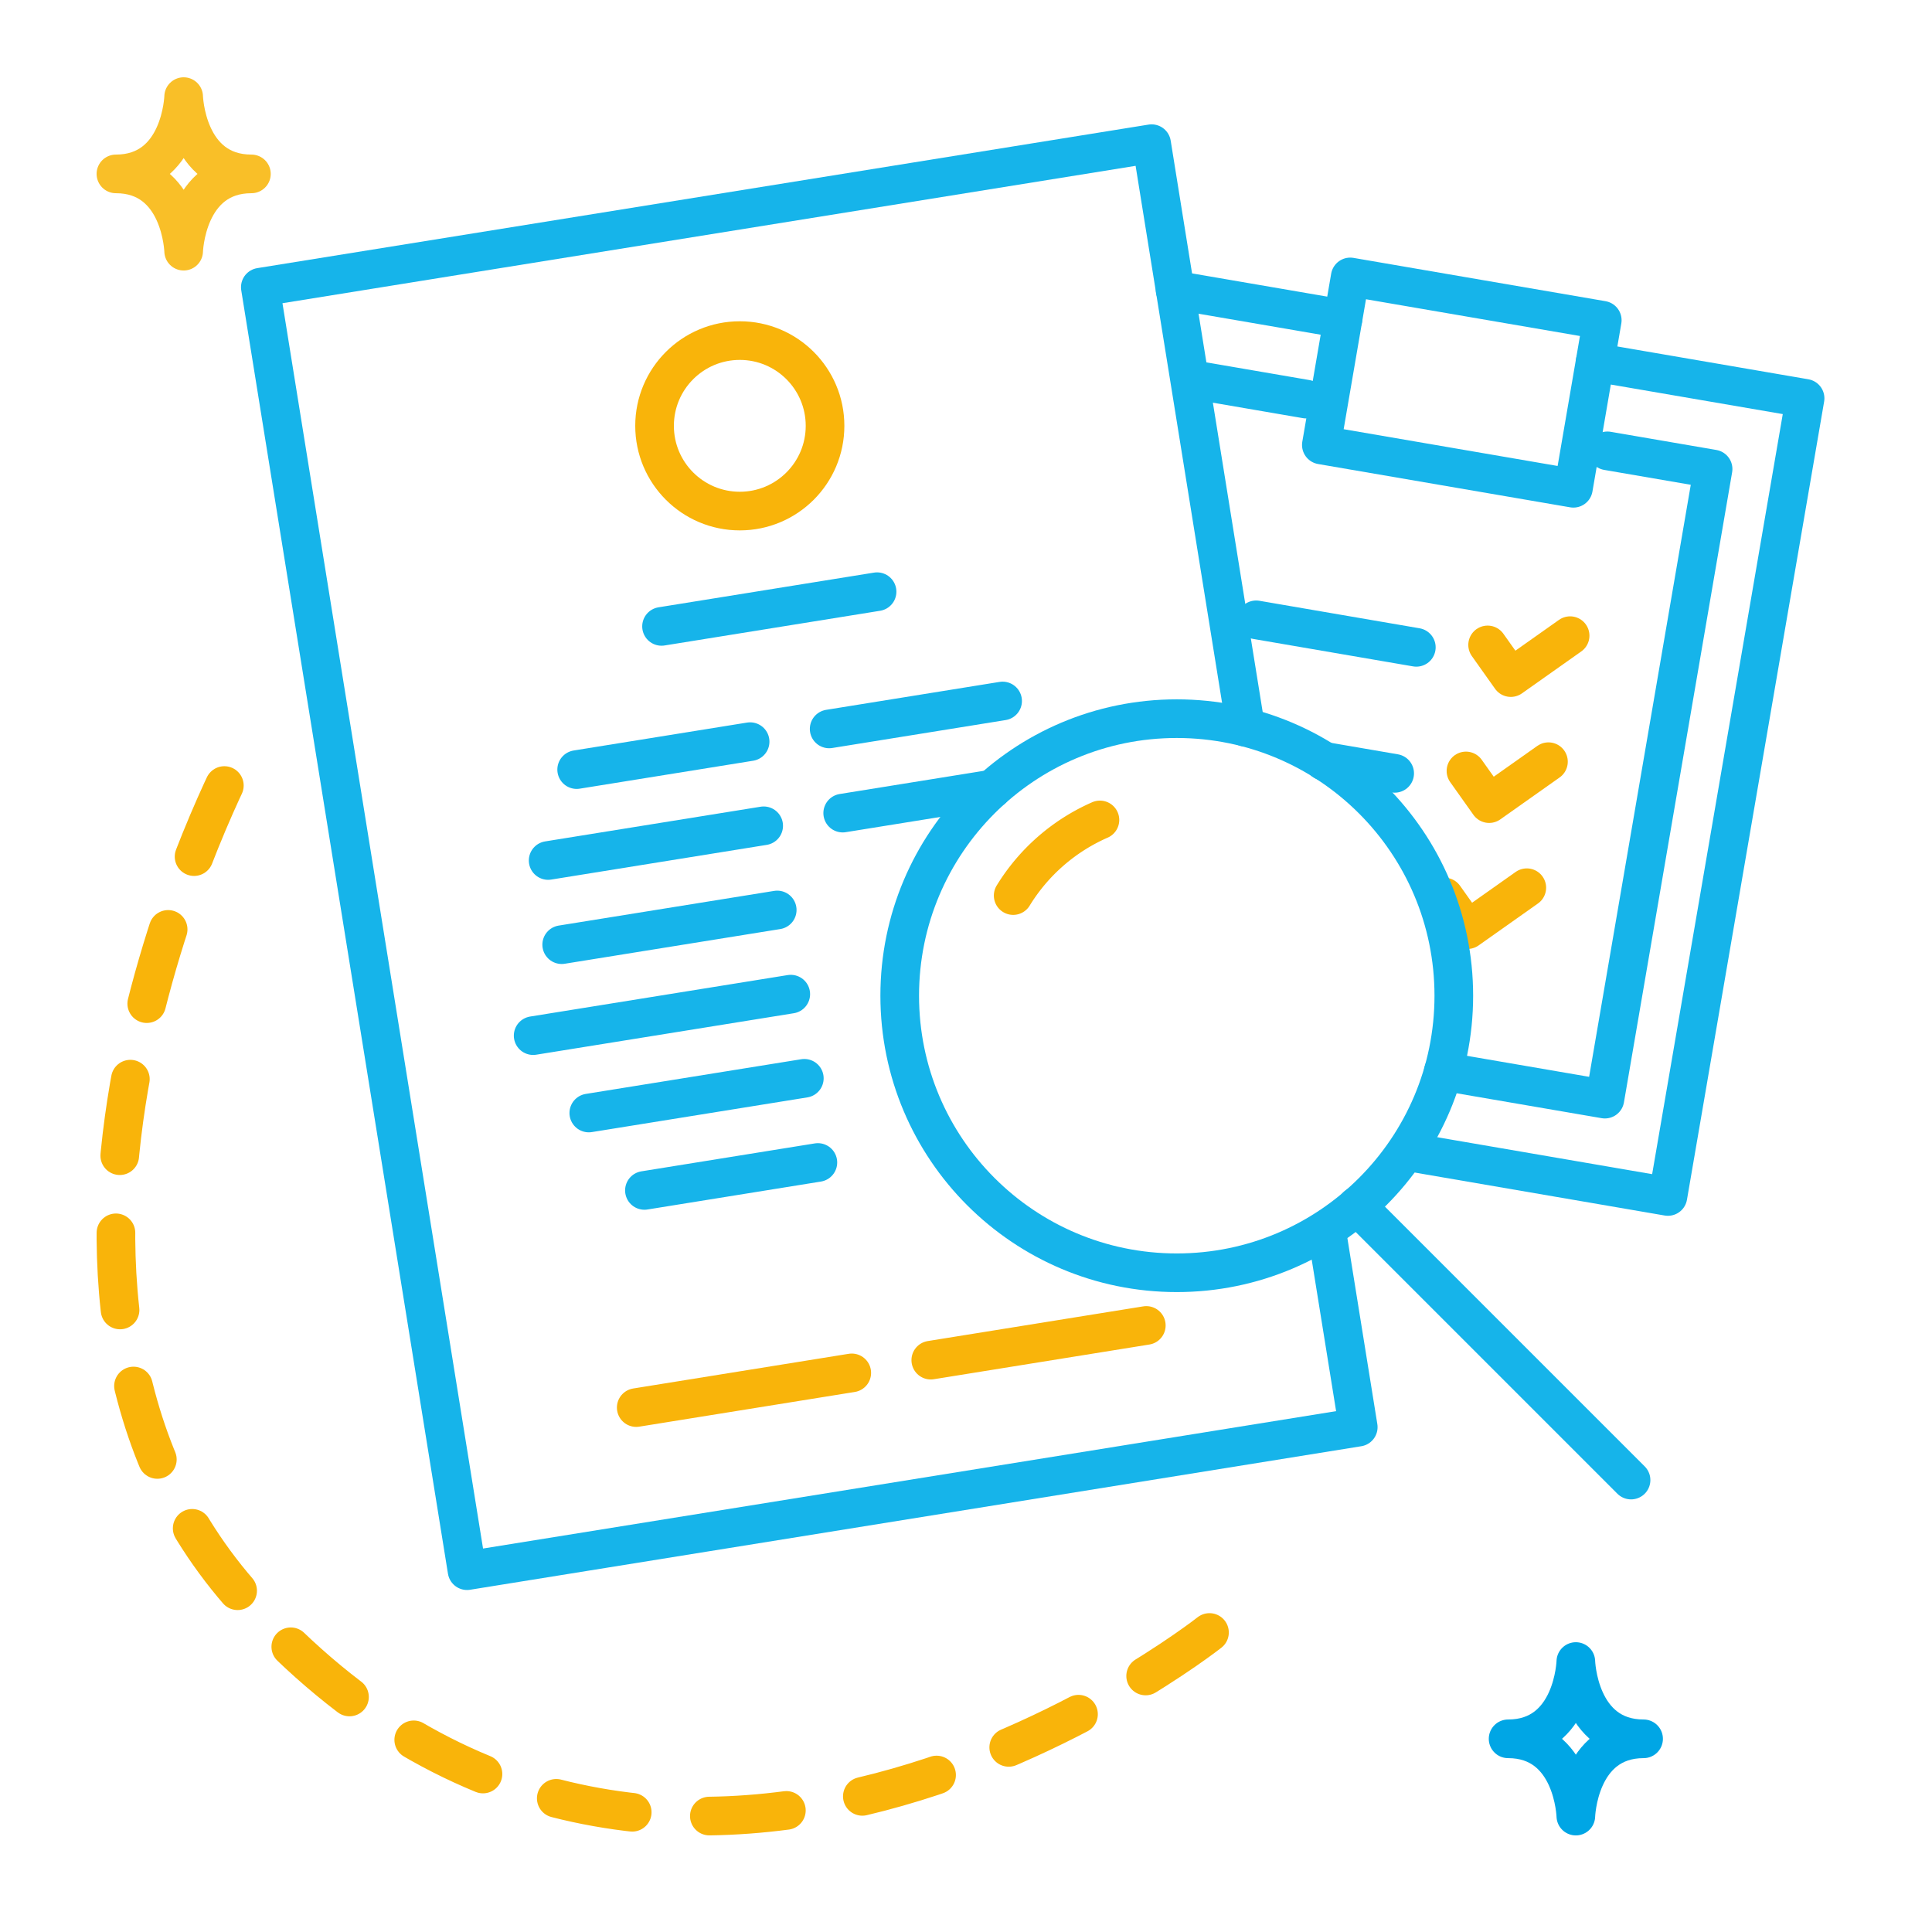 <svg id="Icon_Recherche100x100" xmlns="http://www.w3.org/2000/svg" width="100" height="100" viewBox="0 0 100 100">
  <rect id="Rectangle" width="100" height="100" fill="#fff" opacity="0"/>
  <g id="Icon_rechercher" transform="translate(6 7.437)">
    <g id="Planche" transform="translate(54.825 6.897)">
      <line id="trait" x2="8.689" y2="1.493" transform="translate(0 0.681)" fill="none" stroke="#16b4ea" stroke-linecap="round" stroke-linejoin="round" stroke-width="2"/>
      <path id="trait-2" data-name="trait" d="M576.143,199.138l10.871,1.868-7.1,41.312L566.4,239.995" transform="translate(-554.408 -194.723)" fill="none" stroke="#16b4ea" stroke-linecap="round" stroke-linejoin="round" stroke-width="2"/>
      <line id="trait-3" data-name="trait" x2="5.699" y2="0.979" transform="translate(1.084 5.345)" fill="none" stroke="#16b4ea" stroke-linecap="round" stroke-linejoin="round" stroke-width="2"/>
      <path id="trait-4" data-name="trait" d="M575.749,201.217l5.47.94-5.6,32.615-8.364-1.437" transform="translate(-553.375 -192.215)" fill="none" stroke="#16b4ea" stroke-linecap="round" stroke-linejoin="round" stroke-width="2"/>
      <rect id="rectangle-2" data-name="rectangle" width="13.237" height="8.825" transform="translate(9.062 0) rotate(9.748)" fill="none" stroke="#16b4ea" stroke-linecap="round" stroke-linejoin="round" stroke-width="2"/>
      <path id="valid" d="M568.293,206.032l1.2,1.691,3.07-2.17" transform="translate(-552.119 -186.985)" fill="none" stroke="#f9b40a" stroke-linecap="round" stroke-linejoin="round" stroke-width="2"/>
      <path id="valid-2" data-name="valid" d="M567.786,208.988l1.2,1.691,3.07-2.17" transform="translate(-552.733 -183.418)" fill="none" stroke="#f9b40a" stroke-linecap="round" stroke-linejoin="round" stroke-width="2"/>
      <path id="valid-3" data-name="valid" d="M567.277,211.945l1.2,1.691,3.07-2.17" transform="translate(-553.345 -179.852)" fill="none" stroke="#f9b40a" stroke-linecap="round" stroke-linejoin="round" stroke-width="2"/>
      <line id="Ligne" x1="8.291" y1="1.424" transform="translate(4.193 17.748)" fill="none" stroke="#16b4ea" stroke-linecap="round" stroke-linejoin="round" stroke-width="2"/>
      <line id="Ligne-2" data-name="Ligne" x1="3.663" y1="0.629" transform="translate(7.7 25.066)" fill="none" stroke="#16b4ea" stroke-linecap="round" stroke-linejoin="round" stroke-width="2"/>
    </g>
    <g id="CV" transform="translate(7.472 0)">
      <path id="Rectangle-3" data-name="Rectangle" d="M594.713,250.407l1.616,10.035L550.2,267.871l-10.7-66.432,46.133-7.429,4.864,30.206" transform="translate(-539.498 -194.01)" fill="none" stroke="#16b4ea" stroke-linecap="round" stroke-linejoin="round" stroke-width="2"/>
      <line id="Ligne-3" data-name="Ligne" y1="1.796" x2="11.156" transform="translate(20.769 23.189)" fill="none" stroke="#16b4ea" stroke-linecap="round" stroke-linejoin="round" stroke-width="2"/>
      <line id="Ligne-4" data-name="Ligne" y1="1.446" x2="8.978" transform="translate(29.445 28.846)" fill="none" stroke="#16b4ea" stroke-linecap="round" stroke-linejoin="round" stroke-width="2"/>
      <line id="Ligne-5" data-name="Ligne" y1="1.247" x2="7.744" transform="translate(30.146 33.402)" fill="none" stroke="#16b4ea" stroke-linecap="round" stroke-linejoin="round" stroke-width="2"/>
      <line id="Ligne-6" data-name="Ligne" x1="8.978" y2="1.446" transform="translate(16.376 30.951)" fill="none" stroke="#16b4ea" stroke-linecap="round" stroke-linejoin="round" stroke-width="2"/>
      <line id="Ligne-7" data-name="Ligne" x1="11.156" y2="1.796" transform="translate(14.9 35.306)" fill="none" stroke="#16b4ea" stroke-linecap="round" stroke-linejoin="round" stroke-width="2"/>
      <line id="Ligne_" data-name="Ligne " x1="13.334" y2="2.147" transform="translate(14.124 44.02)" fill="none" stroke="#16b4ea" stroke-linecap="round" stroke-linejoin="round" stroke-width="2"/>
      <line id="Ligne-8" data-name="Ligne" x1="11.156" y2="1.796" transform="translate(15.601 39.663)" fill="none" stroke="#16b4ea" stroke-linecap="round" stroke-linejoin="round" stroke-width="2"/>
      <line id="Ligne_2" data-name="Ligne " x1="8.978" y2="1.446" transform="translate(19.883 52.733)" fill="none" stroke="#16b4ea" stroke-linecap="round" stroke-linejoin="round" stroke-width="2"/>
      <line id="Ligne_3" data-name="Ligne " x1="11.156" y2="1.796" transform="translate(17.004 48.376)" fill="none" stroke="#16b4ea" stroke-linecap="round" stroke-linejoin="round" stroke-width="2"/>
      <line id="Ligne-9" data-name="Ligne" x1="11.156" y2="1.796" transform="translate(19.459 63.623)" fill="none" stroke="#f9b40a" stroke-linecap="round" stroke-linejoin="round" stroke-width="2"/>
      <line id="Ligne_4" data-name="Ligne " y1="1.796" x2="11.156" transform="translate(34.705 61.168)" fill="none" stroke="#f9b40a" stroke-linecap="round" stroke-linejoin="round" stroke-width="2"/>
      <circle id="Ellipse" cx="4.412" cy="4.412" r="4.412" transform="translate(20.408 10.192)" fill="none" stroke="#f9b40a" stroke-linecap="round" stroke-linejoin="round" stroke-width="2"/>
    </g>
    <g id="Loupe" transform="translate(40.569 29.761)">
      <circle id="Rond" cx="14.34" cy="14.34" r="14.34" fill="none" stroke="#16b4ea" stroke-linecap="round" stroke-linejoin="round" stroke-width="2"/>
      <path id="reflet" d="M557.162,213.79a9.956,9.956,0,0,1,4.49-3.914" transform="translate(-551.289 -204.634)" fill="none" stroke="#f9b40a" stroke-linecap="round" stroke-linejoin="round" stroke-width="2"/>
      <line id="Ligne-10" data-name="Ligne" x2="14.189" y2="14.189" transform="translate(23.665 25.221)" fill="none" stroke="#16b4ea" stroke-linecap="round" stroke-linejoin="round" stroke-width="2"/>
    </g>
    <path id="Trait_pointille" data-name="Trait pointille" d="M592.714,253.754s-28.751,22.71-50.23-2.074c-14.34-16.546,0-43.314,0-43.314" transform="translate(-536.111 -176.694)" fill="none" stroke="#f9b40a" stroke-linecap="round" stroke-linejoin="round" stroke-width="2" stroke-dasharray="4"/>
    <path id="Tracé" d="M796,519.459c3.389,0,3.506-4,3.506-4s.117,4,3.507,4c-3.389,0-3.507,4-3.507,4S799.389,519.459,796,519.459Z" transform="translate(-723.941 -436.895)" fill="none" stroke="#00a6e5" stroke-linecap="round" stroke-linejoin="round" stroke-width="2"/>
    <path id="Tracé-2" data-name="Tracé" d="M796,519.459c3.389,0,3.506-4,3.506-4s.117,4,3.507,4c-3.389,0-3.507,4-3.507,4S799.389,519.459,796,519.459Z" transform="translate(-796 -517.895)" fill="none" stroke="#f9bf28" stroke-linecap="round" stroke-linejoin="round" stroke-width="2"/>
  </g>
</svg>

